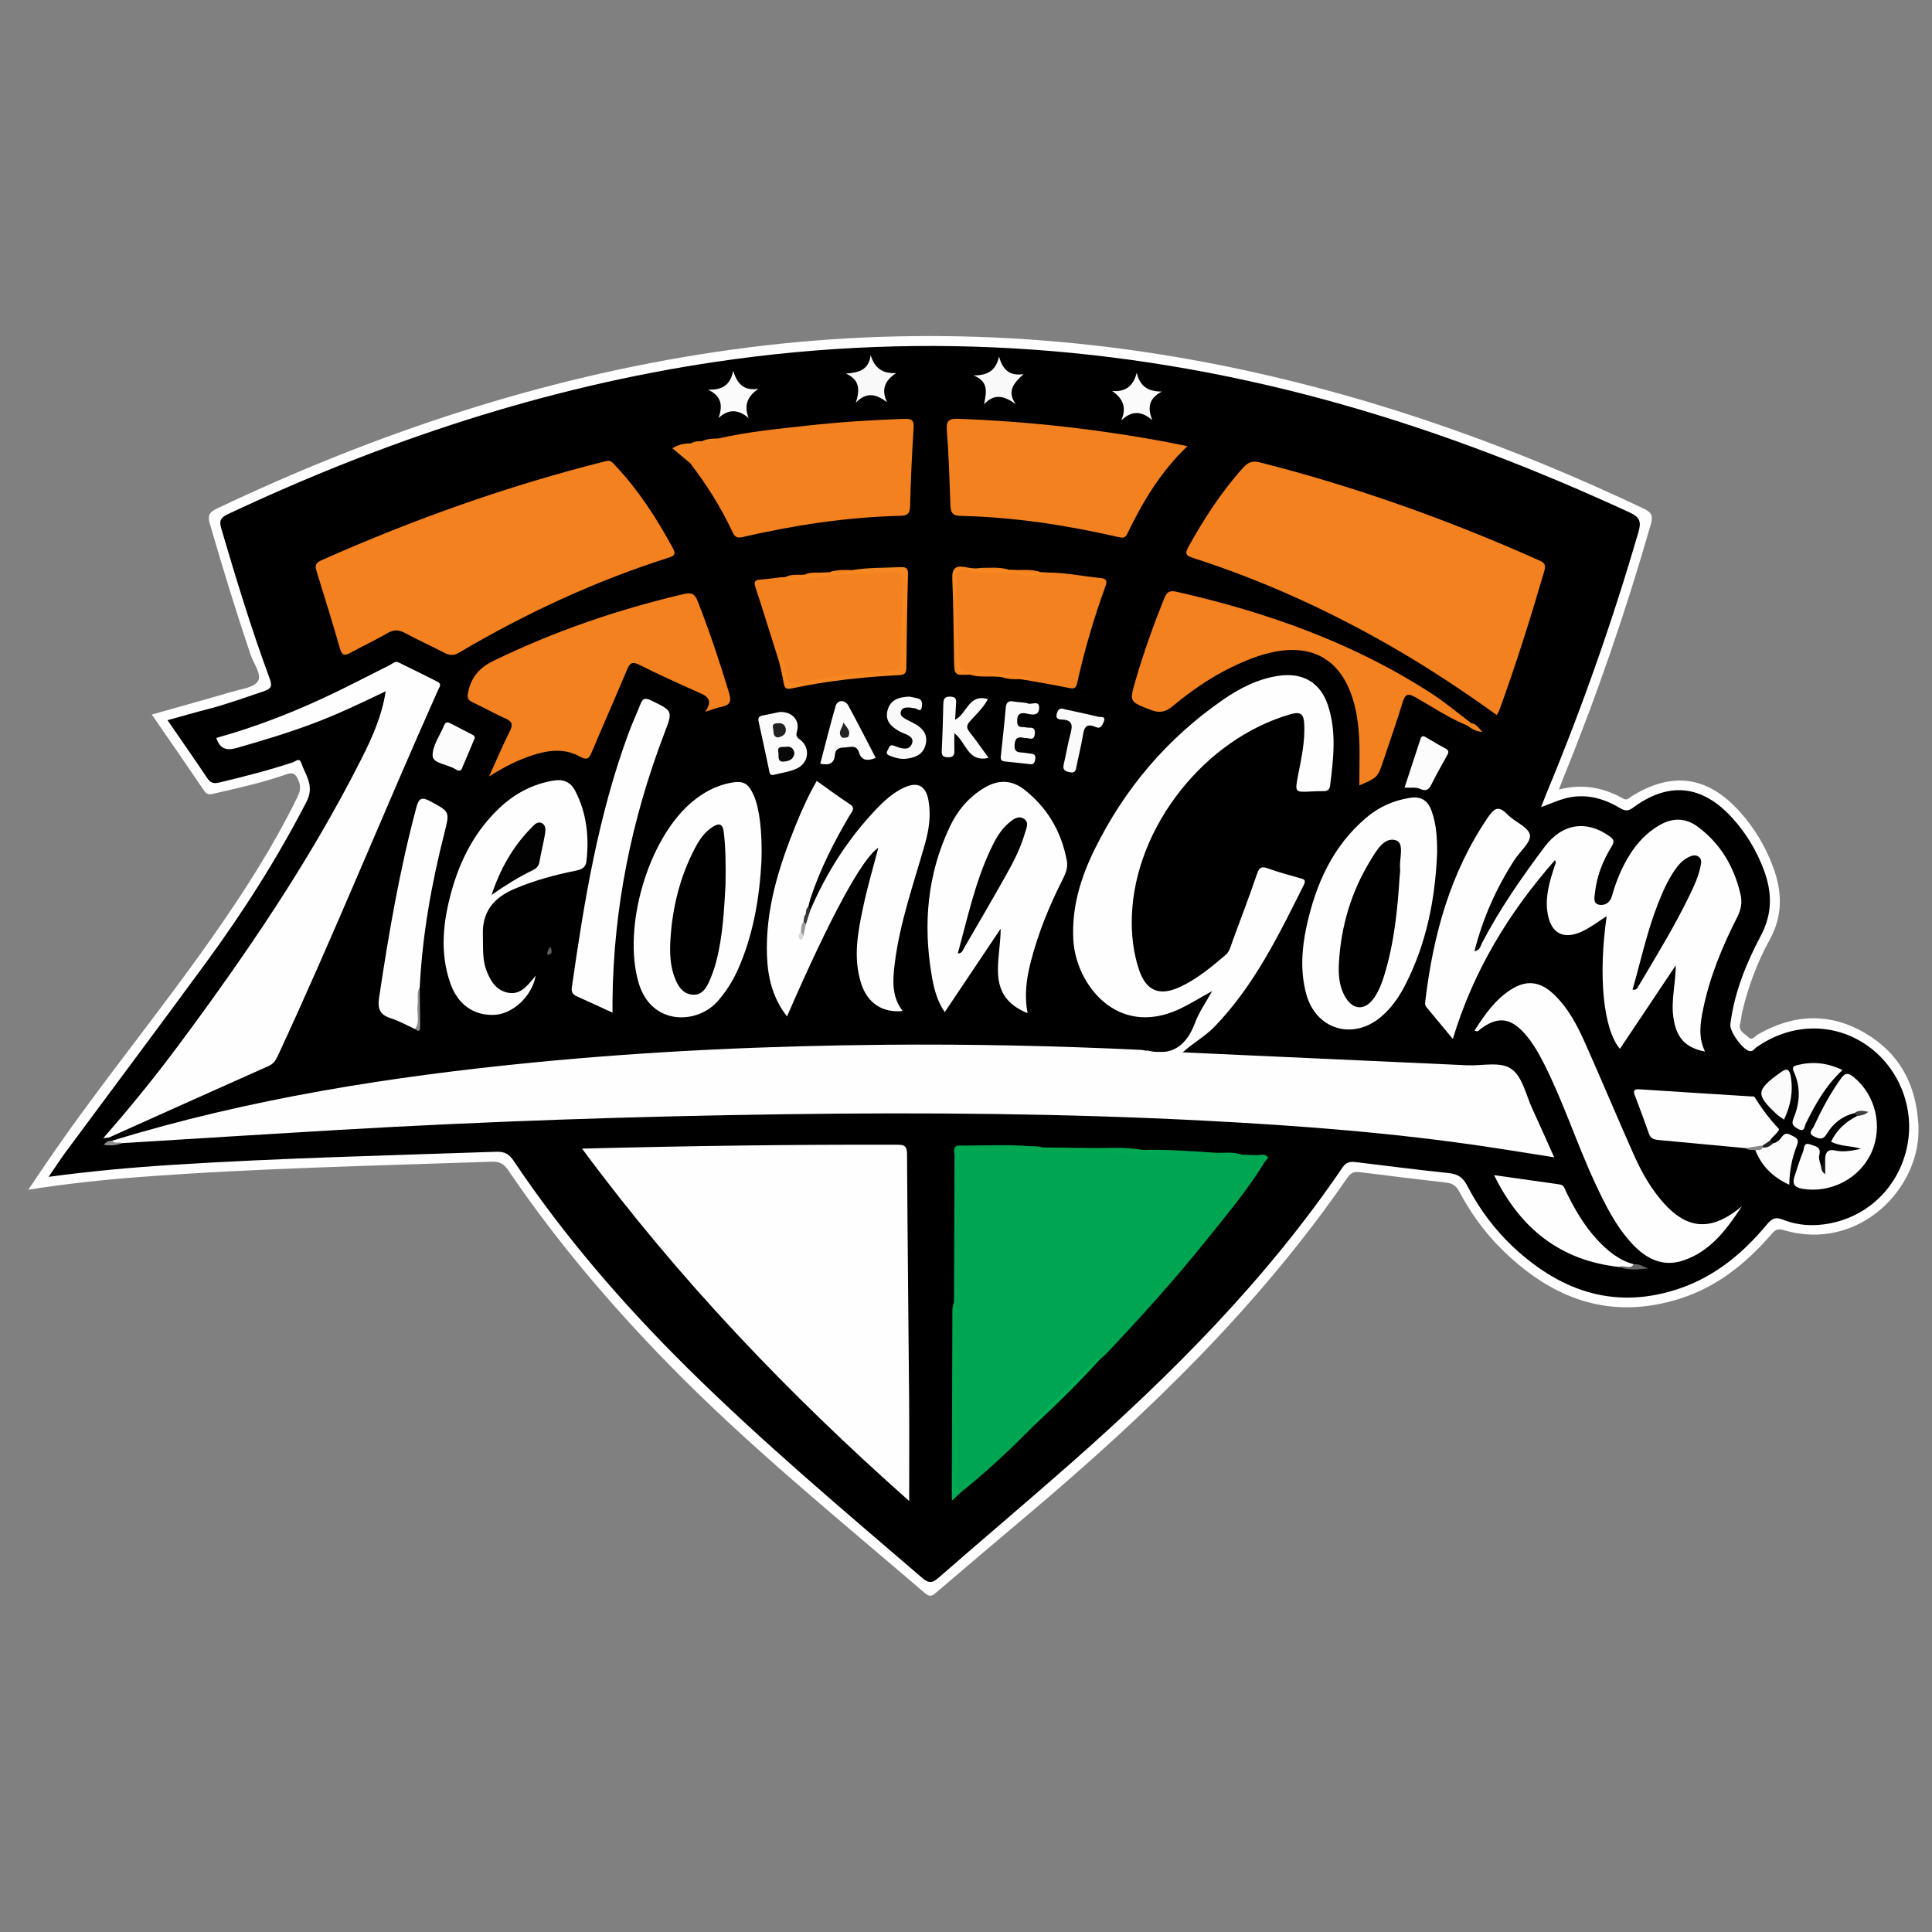 <?xml version="1.0" encoding="utf-8"?>
<!-- Generator: Adobe Illustrator 19.1.0, SVG Export Plug-In . SVG Version: 6.00 Build 0)  -->
<svg version="1.1" id="Слой_1" xmlns="http://www.w3.org/2000/svg" xmlns:xlink="http://www.w3.org/1999/xlink" x="0px" y="0px"
	 viewBox="0 0 1024 1024" style="enable-background:new 0 0 1024 1024;" xml:space="preserve">
<rect x="0" y="0" width="1024" height="1024" fill="#808080" stroke="none"/>
<path style="fill:#FEFEFE;" d="M80.457,378.732c14.536-4.119,28.494-7.969,42.379-12.064
	c4.903-1.446,11.69-2.187,13.864-5.624c2.228-3.522-2.289-9.295-3.896-14.059
	c-7.732-22.915-14.812-46.027-21.546-69.253c-1.236-4.263-0.62-6.125,3.652-8.155
	c84.035-39.933,171.45-69.084,263.66-82.932
	c93.622-14.06,186.707-10.594,279.236,9.173
	c74.058,15.821,144.794,41.231,213.13,73.637c4.101,1.945,5.439,3.509,4.038,8.401
	c-13.214,46.11-28.798,91.384-46.906,135.795c-0.541,1.327-0.995,2.69-1.778,4.819
	c12.421-3.206,23.541-1.138,33.963,4.778c2.146,1.218,3.074-0.271,4.432-1.119
	c21.534-13.447,40.37-10.842,57.387,8.039
	c7.819,8.675,13.711,18.51,17.77,29.513c4.839,13.116,5.114,25.672-1.849,38.368
	c-6.592,12.02-11.446,24.858-14.562,38.274c-0.483,2.08-0.618,4.243-1.146,6.309
	c-1.008,3.945,2.414,5.166,4.399,7.117c2.045,2.01,3.438-0.547,4.919-1.403
	c18.787-10.864,37.988-11.854,56.791-0.869
	c18.333,10.71,27.152,27.063,28.399,48.661
	c1.938,33.572-31.757,67.766-71.577,55.796c-3.758-1.13-4.996,0.739-6.801,2.8
	c-13.061,14.909-28.176,27.113-47.226,33.325
	c-37.669,12.284-68.95,0.388-95.849-26.523
	c-8.828-8.832-16.05-18.974-21.91-29.996c-1.601-3.01-3.555-4.345-6.837-4.72
	c-15.33-1.751-30.646-3.626-45.952-5.573c-2.867-0.365-4.689,0.342-6.409,2.842
	c-47.094,68.403-106.23,125.407-169.32,178.66
	c-16.215,13.687-32.409,27.4-48.539,41.188c-2.123,1.814-3.327,2.877-6.153,0.451
	c-46.175-39.65-93.521-77.976-136.132-121.624
	c-31.055-31.81-59.693-65.609-84.656-102.432
	c-2.303-3.397-4.495-4.759-8.736-4.61c-62.312,2.19-124.665,3.417-186.865,8.139
	C54.608,625.321,35.439,627.363,15,630.581c4.794-7.072,8.865-13.185,13.044-19.222
	c26.708-38.588,56.501-74.903,83.509-113.27
	c17.015-24.171,33.042-48.945,46.05-75.572c1.523-3.118,2.014-5.615,0.564-8.95
	c-1.458-3.354-2.729-4.457-6.529-3.122c-12.333,4.334-25.09,7.193-37.829,10.076
	c-2.114,0.478-3.874,1.16-5.533-1.292
	C99.193,405.805,89.939,392.497,80.457,378.732z"/>
<path d="M816.811,427.811c5.199-1.923,8.86-3.604,12.697-4.633
	c10.357-2.778,19.982-0.294,28.93,5.022c2.698,1.602,4.355,1.926,7.162-0.147
	c18.875-13.941,36.513-12.054,52.406,5.326c7.453,8.15,13.048,17.442,16.899,27.804
	c4.375,11.772,4.606,22.944-1.567,34.608c-7.805,14.749-14.123,30.266-16.226,47.091
	c-0.476,3.809,6.466,13.362,10.086,14.183c1.848,0.419,2.616-1.189,3.765-1.995
	c17.912-12.56,39.791-13.291,57.318-1.865
	c17.704,11.542,26.821,33.45,22.581,54.264
	c-4.318,21.196-20.266,36.978-41.094,40.971c-8.46,1.622-16.823,1.176-24.656-1.965
	c-4.49-1.8-6.318-0.255-8.878,2.815c-12.409,14.877-27.009,27.036-45.538,33.464
	c-33.504,11.621-62.291,2.325-87.59-20.833
	c-10.523-9.632-18.995-20.983-25.535-33.61c-2.272-4.385-5.038-6.062-9.743-6.555
	c-16.407-1.718-32.775-3.817-49.153-5.807c-2.889-0.351-5.099-0.145-7.066,2.752
	c-40.284,59.333-90.468,109.618-143.988,156.791
	c-23.152,20.406-46.753,40.3-70.001,60.599c-3.279,2.863-5.116,3.431-8.84,0.232
	c-42.275-36.306-84.939-72.173-124.574-111.422
	c-34.033-33.702-65.266-69.788-91.958-109.647
	c-2.406-3.593-4.762-4.949-9.295-4.793c-57.169,1.969-114.363,3.312-171.465,6.929
	c-21.582,1.367-43.115,3.324-65.718,6.352c3.516-5.104,6.372-9.524,9.497-13.745
	c24.596-33.226,49.398-66.3,73.827-99.649
	c19.874-27.131,37.893-55.421,53.357-85.38c4.425-8.573-0.593-14.153-2.89-20.834
	c-0.921-2.68-3.046-0.51-4.324-0.088c-12.819,4.233-25.869,7.569-38.991,10.697
	c-2.988,0.712-4.655,0.284-6.38-2.291c-6.783-10.127-13.773-20.115-21.085-30.733
	c7.529-2.076,14.65-4.146,21.828-5.993c9.969-2.565,19.587-6.174,29.341-9.39
	c4.226-1.393,4.288-3.161,2.914-6.877c-9.649-26.093-17.744-52.692-25.597-79.372
	c-1.222-4.151-0.312-5.772,3.533-7.581
	c82.412-38.775,168.051-67.274,258.336-80.691
	c112.996-16.793,224.328-8.249,334.037,23.084
	c51.762,14.783,101.769,34.203,150.624,56.744
	c5.518,2.546,6.169,5.043,4.587,10.471
	c-13.599,46.66-29.646,92.444-48.282,137.326
	C819.139,421.756,818.263,424.109,816.811,427.811z"/>
<path style="fill:#FEFEFE;" d="M59.438,604.585c73.037-22.346,148.037-34.104,223.846-41.502
	c61.885-6.038,123.926-8.789,186.094-9.341
	c45.216-0.401,90.388,0.567,135.545,2.722c0.84,0.04,1.669,0.291,2.503,0.444
	c6.438,1.476,13.01-0.067,19.472,0.86c50.288,2.281,100.576,4.547,150.863,6.856
	c8.067,0.37,17.821-2.299,23.705,2.232c5.585,4.301,7.367,13.604,10.68,20.773
	c3.848,8.328,7.54,16.727,11.605,25.774c-11.971-1.884-23.296-3.728-34.64-5.44
	c-49.849-7.525-100.041-11.355-150.349-13.971
	c-74.29-3.863-148.636-4.461-222.993-3.431
	c-79.042,1.095-158.041,3.745-236.964,8.358
	c-38.074,2.225-76.137,4.645-114.205,6.977
	C62.721,606.082,60.436,607.865,59.438,604.585z"/>
<path style="fill:#FEFEFE;" d="M308.494,608.79c56.595-1.442,111.856-2.224,167.13-2.052
	c3.751,0.012,5.098,0.654,5.121,4.831c0.237,43.501,0.766,86.999,1.11,130.5
	c0.139,17.5,0.023,35.003,0.023,53.489
	C418.035,739.008,359.682,678.011,308.494,608.79z"/>
<path style="fill:#00A551;" d="M670.289,615.985c-8.944,14.578-19.919,27.647-30.57,40.944
	c-16.825,21.004-34.833,40.981-53.327,60.523
	c-1.016,1.074-2.224,1.966-3.343,2.943c-12.253,10.844-23.949,22.242-34.571,34.711
	c-12.39,12.523-25.125,24.67-38.923,35.656
	c-3.444-0.413-3.794-2.887-3.762-5.63c0.37-32.025-0.642-64.053,0.549-96.082
	c0.595-16.003-0.089-32.039,0.225-48.058c1.094-8.735,0.402-17.508,0.424-26.26
	c0.012-4.63,1.639-6.397,6.366-6.486c29.283-0.553,58.535,0.982,87.783,1.693
	c17.001,0.414,34.063,1.131,51.076,2.194c4.898,0.306,9.656,1.794,14.619,1.477
	C668.457,613.507,669.67,614.419,670.289,615.985z"/>
<path style="fill:#F48120;" d="M793.308,378.987c-18.241-13.107-36.779-25.39-56.09-36.469
	c-33.328-19.121-68.121-34.978-104.721-46.749
	c-3.662-1.178-4.762-2.045-2.61-5.923c8.341-15.028,17.598-29.357,29.174-42.144
	c2.626-2.901,4.988-3.571,8.896-2.578c50.533,12.84,99.419,30.329,147.016,51.523
	c2.634,1.173,4.755,1.854,3.567,5.92c-7.261,24.856-15.004,49.547-23.87,73.879
	C794.39,377.218,793.893,377.911,793.308,378.987z"/>
<path style="fill:#F48120;" d="M321.522,244.336c2.365-0.547,3.489,1.254,4.77,2.614
	c12.292,13.038,21.864,27.959,30.375,43.643c1.601,2.951,0.935,3.954-2.041,4.9
	c-39.147,12.444-76.162,29.633-111.481,50.52
	c-2.844,1.682-5.02,1.339-7.704-0.059c-6.833-3.559-13.88-6.715-20.65-10.384
	c-3.357-1.819-6.051-1.971-9.447,0.017c-6.275,3.673-12.904,6.737-19.286,10.236
	c-2.943,1.614-4.677,2.128-5.87-2.053c-3.935-13.787-8.206-27.478-12.455-41.174
	c-0.838-2.702-0.439-4.276,2.356-5.52c48.613-21.636,98.555-39.448,150.183-52.442
	C320.688,244.529,321.105,244.432,321.522,244.336z"/>
<path style="fill:#FEFEFE;" d="M781.474,504.215c3.051-0.579,3.19-2.825,4.004-4.384
	c9.445-18.078,21.038-34.768,33.238-51.032
	c9.324-12.429,22.191-14.235,34.284-5.621c2.507,1.786,2.765,2.881,1.172,5.501
	c-4.59,7.548-7.901,15.666-8.806,24.55c-0.243,2.381-1.192,5.79,2.394,6.332
	c3.174,0.48,5.688-1.335,6.642-4.749c2.138-7.656,5.119-14.964,9.355-21.713
	c4.041-6.438,9.086-11.85,15.757-15.712c7.064-4.089,13.925-4.005,20.439,0.862
	c12.189,9.107,19.332,21.496,22.645,36.173c0.916,4.058,0.104,7.883-1.863,11.742
	c-7.886,15.473-14.487,31.478-18.014,48.566
	c-1.548,7.499-2.725,15.103,0.998,22.633c-10.558-2.076-15.352-7.445-16.824-18.344
	c-1.226-9.07,1.274-17.826,1.289-27.358c-9.848,14.72-19.695,29.44-29.6,44.245
	c-8.818-10.455-11.575-38.582-7.014-70.323c-4.082,2.622-7.758,5.399-11.788,7.492
	c-11.027,5.725-18.351,1.755-19.749-10.626
	c-0.912-8.076,1.464-15.693,3.865-23.262c0.308-0.972,1.167-1.833,0.252-3.282
	c-24.369,27.713-43.16,58.445-54.12,94.755
	c-4.897-5.908-9.475-11.439-14.063-16.962c-0.946-1.139-0.604-2.433-0.454-3.676
	c4.176-34.601,13.174-67.513,33.102-96.778c3.355-4.927,5.664-6.444,10.324-1.61
	c3.834,3.978,11.155,6.683,11.946,10.89c0.718,3.817-5.372,8.846-8.317,13.433
	C793.078,470.742,785.939,486.569,781.474,504.215z"/>
<path style="fill:#FEFEFE;" d="M54.697,603.275c14.302-16.294,27.335-32.359,39.686-48.961
	c35.919-48.283,69.784-97.894,96.994-151.735
	c5.656-11.192,10.941-22.617,13.062-36.2
	c-13.147,6.34-25.58,12.237-38.477,17.084
	c-13.232,4.973-26.72,9.042-40.304,12.912c-5.548,1.581-9.001,0.751-11.027-5.253
	c21.849-6.081,42.869-14.355,63.254-24.221c9.623-4.658,19.098-9.623,28.671-14.385
	c1.46-0.726,2.822-2.324,4.697-1.411c6.925,3.37,13.828,6.788,20.699,10.269
	c2.377,1.204,0.912,2.836,0.244,4.332
	c-28.758,64.372-55.157,129.777-84.869,193.731
	c-1.09,2.347-2.21,4.341-4.894,5.535
	c-28.136,12.508-56.202,25.175-84.302,37.765
	C57.418,603.057,56.538,603.001,54.697,603.275z"/>
<path style="fill:#FEFEFE;" d="M626.898,557.769c-6.518,0.329-13.071,1.456-19.472-0.86
	c0.211-0.04,0.44-0.154,0.629-0.108c13.314,3.27,20.899-2.736,25.424-14.903
	c2.032-5.464,5.552-10.375,8.992-16.617c-6.499,3.602-11.68,6.869-17.18,9.456
	c-33.243,15.633-55.045-13.127-56.39-36.45c-0.992-17.2,3.854-33.053,11.325-48.198
	c15.848-32.127,38.351-58.661,67.829-79.093c9.012-6.247,18.701-11.241,29.814-12.834
	c12.657-1.814,21.961,3.576,25.965,15.655c4.662,14.062,2.923,28.381,1.134,42.663
	c-0.265,2.115-1.492,2.866-3.51,2.844c-2.141-0.023-4.286,0.062-6.426,0.173
	c-8.829,0.456-8.754,0.48-7.018-8.585c1.73-9.032,3.771-18.016,3.248-27.352
	c-0.283-5.059-1.852-6.543-7.144-5.032c-45.506,12.989-82.45,59.612-84.196,106.754
	c-0.359,9.695,0.667,19.309,3.725,28.539c3.729,11.252,10.702,14.297,21.381,9.458
	c9.262-4.197,17.021-10.728,24.677-17.229c2.054-1.744,2.791-5.182,3.827-7.956
	c4.336-11.617,8.71-23.225,12.724-34.954c1.191-3.479,2.464-4.099,5.869-2.833
	c5.401,2.009,11.025,3.422,16.568,5.041c1.885,0.551,3.867,0.64,2.366,3.646
	c-13.293,26.622-26.297,53.395-47.33,75.166
	C638.65,549.418,632.185,552.838,626.898,557.769z"/>
<path style="fill:#F48120;" d="M373.763,377.275c4.693-6.887,0.501-8.522-4.034-10.52
	c-10.385-4.575-20.711-9.309-30.856-14.387c-3.702-1.853-5.028-1.056-6.515,2.509
	c-6.099,14.621-12.55,29.094-18.68,43.702c-1.423,3.391-2.461,4.609-6.326,2.435
	c-8.244-4.639-17.056-3.406-25.574-0.569c-7.334,2.442-14.296,5.842-22.567,11.093
	c4.147-9.125,7.329-16.642,10.975-23.927c1.725-3.446,1.422-5.168-2.266-6.788
	c-5.873-2.58-11.431-5.874-17.277-8.522c-3.054-1.383-3.085-2.876-2.396-5.947
	c1.779-7.936,6.172-12.646,13.595-16.246
	c32.158-15.598,65.674-27.078,100.421-35.214c4.039-0.946,5.886-0.421,7.536,3.775
	c6.277,15.958,11.641,32.193,16.635,48.587c1.488,4.883,0.194,6.561-4.252,7.436
	C379.74,375.173,377.395,376.139,373.763,377.275z"/>
<path style="fill:#FEFEFE;" d="M429.615,482.136c8.545-19.84,20.01-37.777,34.957-53.419
	c4.154-4.347,8.617-8.377,14.09-11.042c7.491-3.648,12.033-1.436,13.472,6.668
	c1.377,7.754,0.252,15.394-1.86,22.864c-5.932,20.985-13.337,41.604-16.033,63.392
	c-1.081,8.738-1.783,17.556,4.182,25.249c-10.589,1.068-18.525-4.047-21.901-14.342
	c-4.535-13.831-1.823-27.61,1.074-41.229c2.216-10.419,5.266-20.66,7.93-30.921
	c-8.497,5.409-25.541,36.806-48.397,89.366
	c-7.621-9.723-10.212-20.657-10.618-32.322
	c-0.846-24.323,6.241-46.908,15.238-69.061c3.213-7.911,6.695-15.698,11.145-23.442
	c5.93,4.205,11.535,8.446,17.423,12.249c3.25,2.099,1.398,3.687,0.232,5.657
	c-8.403,14.197-15.88,28.835-21.038,44.563c-0.462,1.41-0.734,2.882-1.094,4.325
	c-0.546,1.292-0.077,2.749-0.654,4.036c-0.449,1.29-0.956,2.562-1.288,3.89
	c-0.529,1.509-0.578,3.136-1.111,4.587c0.108,0.202-0.379,0.444,0.007,0.673
	c0.215-1.435,0.677-2.782,0.868-4.187c0.459-1.309,0.779-2.66,1.286-3.952
	C428.034,484.427,428.262,482.955,429.615,482.136z"/>
<path style="fill:#F48120;" d="M629.359,236.487c-14.323,13.67-23.763,29.629-31.885,46.447
	c-1.133,2.347-2.498,2.219-4.638,1.729c-27.637-6.326-55.56-10.629-83.957-11.233
	c-4.002-0.085-5.009-1.934-5.138-5.49c-0.482-13.277-0.853-26.571-1.89-39.809
	c-0.421-5.373,1.3-6.316,6.171-6.14c37.556,1.36,74.775,5.601,111.695,12.548
	C622.625,235.086,625.517,235.709,629.359,236.487z"/>
<path style="fill:#F48120;" d="M380.579,232.435c15.661-3.601,31.626-5.126,47.551-6.881
	c17.02-1.876,34.098-2.958,51.214-3.556c3.881-0.136,5.16,0.731,4.891,4.893
	c-0.899,13.874-1.523,27.773-1.881,41.671c-0.099,3.862-1.793,4.748-5.011,4.825
	c-28.348,0.679-56.23,4.914-83.807,11.269c-3.029,0.698-4.128-0.207-5.31-2.726
	c-6.104-13.011-13.699-25.125-22.484-36.496c0.389-1.185-0.389-1.911-1.042-2.701
	c-4.183-5.058-4.18-5.06,1.674-7.756c1.718-1.107,3.633-1.2,5.588-1.093
	c4.035,0.504,7.88-0.63,11.424-0.976
	C382.651,233.661,381.606,233.417,380.579,232.435z"/>
<path style="fill:#FEFEFE;" d="M544.662,537.02c-22.459-9.176-14.288-27.709-14.285-44.802
	c-9.744,14.535-19.487,29.07-29.637,44.212
	c-4.326-6.273-5.844-12.997-6.982-19.779c-4.544-27.074-2.216-53.384,9.633-78.411
	c4.092-8.642,10.079-15.832,18.524-20.817c7.329-4.326,14.395-4.057,20.957,1.067
	c12.311,9.613,19.685,22.316,22.561,37.668c0.725,3.868-0.751,7.101-2.417,10.388
	c-7.079,13.962-12.907,28.414-16.779,43.61
	C544.005,518.918,542.832,527.736,544.662,537.02z"/>
<path style="fill:#F48120;" d="M777.948,384.663c-9.719-3.938-18.435-9.767-27.457-14.964
	c-4.747-2.735-5.868-1.422-7.23,3.063c-3.108,10.238-6.711,20.325-10.094,30.479
	c-2.93,8.795-2.918,8.798-12.712,13.052c-0.004-11.43,0.656-22.678-0.875-33.906
	c-4.497-32.977-24.524-45.248-55.634-33.587
	c-15.597,5.846-29.514,14.709-42.234,25.345
	c-3.901,3.262-7.084,3.986-11.941,2.081c-11.177-4.384-11.273-4.072-7.844-15.829
	c4.26-14.605,9.359-28.908,15.047-43.018c1.31-3.249,2.589-4.653,6.509-3.766
	c47.965,10.864,93.791,27.074,135.314,53.988
	c7.312,4.74,14.01,10.429,20.991,15.68
	C779.745,384.503,779.413,385.338,777.948,384.663z"/>
<path style="fill:#FEFEFE;" d="M923.256,639.269c-8.015,12.283-16.661,23.987-31.122,28.827
	c-10.829,3.624-19.663-0.907-27.02-8.826
	c-8.718-9.383-14.317-20.705-19.652-32.159
	c-9.653-20.726-16.656-42.588-26.96-63.039
	c-2.896-5.747-6.045-11.33-10.33-16.173c-7.612-8.602-14.382-9.299-23.469-2.526
	c-0.767,0.572-1.273,1.882-3.165,0.795c5.313-8.223,10.787-16.205,19.175-21.613
	c8.204-5.29,15.462-4.523,22.717,2.333c7.781,7.353,12.611,16.712,16.873,26.299
	c8.677,19.518,16.928,39.225,25.602,58.744c4.176,9.397,9.228,18.382,16.192,26.061
	c12.045,13.281,24.168,14.31,38.444,3.483
	C921.468,640.769,922.352,640.005,923.256,639.269z"/>
<path style="fill:#FEFEFE;" d="M761.704,451.992c-0.992,24.419-5.606,47.984-16.835,69.936
	c-3.332,6.514-7.459,12.513-13.164,17.243
	c-14.945,12.392-34.342,6.33-39.369-12.345
	c-3.197-11.878-2.423-23.843,0.138-35.661c4.859-22.426,13.812-42.737,31.853-57.932
	c6.675-5.622,14.392-9.027,23.115-10.374c6.016-0.929,9.434,1.665,11.331,6.934
	C761.352,436.962,761.735,444.444,761.704,451.992z"/>
<path style="fill:#FEFEFE;" d="M403.592,456.403c-1.033,19.092-4.199,38.848-12.488,57.498
	c-2.705,6.085-6.256,11.62-10.646,16.68
	c-10.74,12.379-35.169,13.313-41.959-9.631
	c-8.679-29.326,4.853-76.286,28.313-95.923c5.81-4.863,12.29-8.449,19.822-10.005
	c7.222-1.493,9.947-0.155,12.965,6.756
	C402.553,428.544,404.079,441.239,403.592,456.403z"/>
<path style="fill:#FEFEFE;" d="M283.929,517.038c-1.885,11.074-12.242,20.397-21.824,20.854
	c-10.955,0.523-19.558-5.383-23.565-17.138
	c-5.46-16.016-3.718-32.116,0.684-48.071c4.696-17.023,12.567-32.274,25.568-44.508
	c8.137-7.657,17.629-12.678,28.811-14.482c5.236-0.844,8.953,1.018,11.228,5.399
	c6.119,11.783,7.485,24.406,5.977,37.458c-0.402,3.479-2.775,4.351-5.73,4.946
	c-11.129,2.24-22.033,5.191-32.528,9.677
	c-10.943,4.678-17.098,12.129-16.619,24.563c0.239,6.206-0.413,12.484,1.818,18.428
	c2.084,5.552,5.052,10.669,11.426,11.987c6.236,1.288,9.798-3.137,13.327-7.245
	C283.011,518.312,283.455,517.662,283.929,517.038z"/>
<path style="fill:#F48120;" d="M555.93,303.464c9.219,0.041,18.228,2.048,27.358,2.906
	c3.223,0.303,3.672,1.507,2.556,4.575c-5.987,16.46-10.946,33.236-14.752,50.345
	c-0.456,2.052-0.688,4.14-4.008,3.447c-8.124-1.696-16.324-3.025-24.494-4.501
	c0.147-0.156,0.292-0.442,0.442-0.445c0.656-0.012,0.835-0.42,0.433-0.467
	c-6.765-0.787-13.552-1.587-20.343-1.83c-15.971-0.57-15.49-0.43-16.224-15.882
	c-0.529-11.115,0.151-22.25-1.019-33.348c-0.629-5.966,0.948-7.335,6.189-6.725
	c10.571,1.231,21.238,0.62,31.842,1.674
	C547.821,303.603,551.907,305.06,555.93,303.464z"/>
<path style="fill:#F48120;" d="M413.066,351.158c-4.216-13.347-8.358-26.719-12.704-40.023
	c-0.959-2.936-0.122-3.775,2.695-3.953c3.379-0.213,6.739-0.737,10.107-1.127
	c9.194,0.867,18.109-1.851,27.198-2.142c11.071-0.354,22.053-2.034,33.163-1.884
	c4.585,0.062,6.462,1.603,6.579,6.353c0.355,14.334-2.17,28.556-1.417,42.892
	c0.165,3.15-1.75,4.313-4.561,5.166c-5.859,1.779-11.893,0.869-17.826,1.588
	c-10.994,1.333-21.993,2.647-32.844,4.789c-4.994,0.986-7.084-0.533-8.201-5.199
	C414.739,355.46,415.236,352.801,413.066,351.158z"/>
<path style="fill:#FEFEFE;" d="M324.645,536.733c-6.87-3.156-12.832-5.946-18.842-8.628
	c-2.223-0.992-3.09-2.144-2.699-4.883c6.546-45.784,14.013-91.355,30.182-134.979
	c1.854-5.001,4.128-9.845,6.074-14.814c1.107-2.827,2.114-3.923,5.535-2.272
	c11.904,5.745,11.812,5.493,7.104,17.844
	c-17.303,45.396-26.823,92.325-27.352,140.986
	C324.627,531.901,324.645,533.817,324.645,536.733z"/>
<path style="fill:#FEFEFE;" d="M220.008,545.434c-4.278-1.945-8.422-4.312-12.868-5.728
	c-5.746-1.829-7.114-4.914-6.221-10.877
	c5.073-33.874,10.865-67.58,19.715-100.719c1.364-5.107,2.834-5.931,7.516-3.381
	c10.222,5.567,10.311,5.335,7.366,16.907
	c-6.824,26.814-11.668,53.948-13.049,81.634
	c-0.887,5.927-0.109,11.894-0.462,17.828
	C221.911,542.68,223.161,545.158,220.008,545.434z"/>
<path style="fill:#FEFEFE;" d="M925.054,608.524c-15.144-1.422-30.286-2.865-45.434-4.245
	c-2.437-0.222-4.604-0.464-5.595-3.272c-2.42-6.853-4.923-13.679-7.539-20.459
	c-1.041-2.698-0.241-3.366,2.441-3.19c19.88,1.306,39.765,2.538,59.648,3.794
	c0.427,0.027,1.109-0.095,1.243,0.12c3.762,6.036,7.921,11.694,12.87,16.89
	c1.079,1.133-3.178,4.002-4.578,6.365c-0.786,1.976-2.19,3.303-4.193,4.009
	C930.963,609.314,928.008,609.105,925.054,608.524z"/>
<path style="fill:#FDFDFD;" d="M967.413,613.455c0.351-3.108,1.806-4.439,5.117-3.691
	c4.643,1.049,9.234,0.062,13.847-0.848c-5.12-1.751-10.751-1.12-15.873-3.793
	c3.035-6.301,7.793-10.609,13.841-13.637c1.236-1.419,3.106-1.607,3.9-1.773
	c-1.137,0.864-3.407-0.08-5.473,0.321c-6.408,1.53-11.24,5.424-14.497,10.887
	c-2.079,3.487-4.072,2.721-6.778,1.43c-3.515-1.678-0.918-3.646-0.187-5.216
	c4.154-8.928,8.722-17.623,14.535-25.638c2.19-3.02,3.816-2.9,6.593-0.653
	c11.676,9.449,15.729,26.279,9.395,40.155
	c-6.287,13.775-21.659,21.628-36.638,19.074c-4.322-0.737-5.279-2.813-4.084-6.519
	c1.442-4.473,2.881-8.957,4.597-13.327c0.627-1.597,0.113-4.964,3.711-3.658
	c2.653,0.963,6.061,1.109,4.821,5.77c-0.493,1.852,0.635,4.136,1.024,6.223
	c0.668,0.384,1.477,1.759,1.696-0.365
	C967.125,616.616,966.721,614.981,967.413,613.455z"/>
<path style="fill:#FEFEFE;" d="M858.215,671.53c-30.993-3.4-52.281-20.09-66.325-48.676
	c12.2,1.73,23.482,3.345,34.77,4.919c2.437,0.34,2.682,2.424,3.504,4.087
	c4.467,9.039,9.442,17.756,16.357,25.197c5.448,5.862,11.493,10.88,19.434,13.054
	C863.981,673.892,860.854,671.381,858.215,671.53z"/>
<path style="fill:#FCFCFC;" d="M413.462,377.332c6.385-0.099,10.494,4.393,9.025,9.925
	c-0.635,2.391-0.599,3.221,1.54,4.782c5.524,4.03,4.782,12.142-1.517,15.209
	c-3.747,1.824-8.145,2.306-12.247,3.407c-2.301,0.618-2.354-1.109-2.66-2.539
	c-1.829-8.537-3.597-17.087-5.502-25.607c-0.417-1.865,0.005-2.846,1.878-3.221
	C407.319,378.619,410.653,377.913,413.462,377.332z"/>
<path style="fill:#FCFCFC;" d="M976.559,567.145c-8.99,8.275-14.385,18.163-19.436,28.319
	c-0.702,1.412-0.528,4.902-4.128,2.857c-2.484-1.411-3.744-2.356-2.315-5.776
	c3.308-7.92,3.808-16.217,0.181-24.274c-1.143-2.539-0.507-3.194,1.949-3.794
	C960.786,562.53,968.395,563.238,976.559,567.145z"/>
<path style="fill:#FBFBFB;" d="M505.818,388.593c0,3.779-0.07,6.657,0.021,9.53
	c0.081,2.535-1.089,3.326-3.512,3.254c-2.433-0.073-3.315-0.888-3.185-3.454
	c0.422-8.333,0.635-16.678,0.852-25.021c0.067-2.565,0.843-3.796,3.768-3.676
	c3.374,0.139,3.1,2.122,2.936,4.358c-0.187,2.551-0.314,5.107-0.479,7.869
	c6.273-2.992,7.148-13.957,17.386-10.909c-2.382,4.57-6.136,7.979-9.431,11.663
	c-1.977,2.21-2.052,3.618-0.214,5.9c3.442,4.274,6.539,8.826,10.006,13.572
	C512.883,404.29,512.243,393.45,505.818,388.593z"/>
<path style="fill:#F78721;" d="M413.066,351.158c0.078-0.839,0.157-1.678,0.261-2.793
	c1.911,1.204,1.81,3.127,2.279,4.697c0.545,1.824,0.805,3.733,1.217,5.598
	c0.584,2.647,1.774,4.134,4.933,3.463c16.063-3.413,32.307-5.419,48.726-6.046
	c4.602-0.176,7.169-1.833,7.142-7.41c-0.064-13.023,0.56-26.057,1.201-39.073
	c0.23-4.668-1.053-6.629-6.047-6.283c-15.718,1.089-31.52,0.811-47.136,3.622
	c-4.011,0.722-8.471,1.436-12.477-0.88c1.11-0.083,2.22-0.166,3.33-0.249
	c2.624-1.224,5.639,0.414,8.219-1.125c0.67-0.054,1.339-0.108,2.009-0.162
	c2.656-1.136,5.625,0.265,8.263-1.017c1.588-0.083,3.176-0.166,4.764-0.249
	c3.897-1.389,8.088,0.466,11.97-1.086c8.484-1.421,17.067-1.142,25.61-1.579
	c3.132-0.16,4.002,0.751,3.918,3.918c-0.438,16.478-0.685,32.961-0.864,49.444
	c-0.029,2.676-0.768,3.715-3.59,3.865c-19.259,1.026-38.412,3.012-57.295,7.094
	c-2.304,0.498-3.611,0.126-4.05-2.483
	C414.814,358.644,413.876,354.912,413.066,351.158z"/>
<path style="fill:#FCFCFC;" d="M464.17,401.723c-4.304,1.641-7.456,1.659-8.933-3.011
	c-1.326-4.192-4.668-2.629-7.464-2.547c-2.724,0.079-5.03,0.531-5.283,4.081
	c-0.315,4.403-3.065,5.571-7.732,4.507c2.693-10.226,5.224-20.456,8.144-30.573
	c0.952-3.3,4.948-3.461,6.695-0.257
	C454.571,383.044,459.266,392.317,464.17,401.723z"/>
<path style="fill:#F9F9F9;" d="M482.103,369.22c0.892,0.189,2.556,0.514,4.207,0.898
	c2.57,0.598,2.586,2.661,2.272,4.568c-0.555,3.374-2.527,0.664-3.843,0.701
	c-0.837,0.023-1.68-0.353-2.524-0.372c-1.928-0.043-4.099-0.176-4.758,2.194
	c-0.568,2.042,1.069,3.066,2.589,3.919c1.487,0.834,3.041,1.548,4.544,2.353
	c4.301,2.305,7.189,5.521,6.102,10.776c-1.143,5.522-5.372,7.298-10.363,7.88
	c-2.825,0.33-5.547-0.318-8.135-1.352c-1.267-0.506-3.069-1.049-1.717-3.165
	c0.837-1.31,0.866-3.41,3.539-2.312c3.368,1.384,8.031,2.971,9.419-1.38
	c1.278-4.007-3.963-4.732-6.743-6.301c-4.466-2.521-7.761-5.659-6.255-11.213
	C471.892,371.049,476.16,369.375,482.103,369.22z"/>
<path style="fill:#FBFBFB;" d="M543.258,391.172c-2.748-0.51-5.101-1.067-5.478,3.434
	c-0.386,4.61,2.382,4.045,5.039,4.344c1.274,0.143,2.534,0.432,3.809,0.542
	c2.042,0.174,2.318,1.268,2.028,3.078c-0.281,1.753-0.801,2.699-2.812,2.448
	c-4.454-0.555-8.928-0.945-13.39-1.443c-2.634-0.294-2.033-2.232-1.864-3.889
	c0.824-8.083,1.766-16.156,2.45-24.251c0.25-2.965,1.188-4.27,4.346-3.613
	c2.503,0.52,5.217,0.269,7.596,1.075c1.989,0.674,6.02-1.97,5.792,2.507
	c-0.201,3.949-3.454,3.546-6.302,2.865c-3.763-0.899-5.567,0.228-5.332,4.408
	c0.199,3.548,2.824,2.379,4.65,2.86c1.951,0.514,5.025-0.903,4.694,3.283
	C548.144,393.133,545.313,390.928,543.258,391.172z"/>
<path style="fill:#FCFCFC;" d="M744.435,417.46c2.849-8.67,5.651-17.131,8.394-25.611
	c0.507-1.569,1.217-2.095,2.748-1.195c3.498,2.059,6.966,4.182,10.56,6.06
	c2.338,1.222,1.47,2.522,0.604,4.093c-2.682,4.861-5.429,9.693-7.9,14.661
	c-1.426,2.867-2.706,4.252-6.246,2.627
	C750.437,417.105,747.576,417.644,744.435,417.46z"/>
<path style="fill:#FCFCFC;" d="M251.615,391.242c-2.391,5.697-4.674,11.2-7.05,16.663
	c-0.152,0.35-1.04,0.581-1.546,0.523c-0.597-0.069-1.176-0.472-1.718-0.804
	c-4.092-2.507-11.801-2.95-11.987-6.933c-0.251-5.371,3.917-10.945,6.171-16.439
	c0.657-1.601,1.777-1.613,3.078-0.945c3.98,2.042,7.939,4.124,11.923,6.156
	C251.352,389.904,251.76,390.498,251.615,391.242z"/>
<path style="fill:#FCFCFC;" d="M939.779,605.981c2.035-0.377,3.501-1.784,4.555-3.289
	c2.192-3.131,4.077-1.433,6.435-0.29c2.666,1.293,2.381,2.781,1.498,5.056
	c-2.474,6.375-3.8,13.024-3.905,20.498c-8.66-3.974-14.641-9.852-18.005-18.364
	c1.088-1.007,2.561-1.159,3.843-1.736
	C936.05,607.201,937.698,605.945,939.779,605.981z"/>
<path style="fill:#FAFAFA;" d="M564.466,375.96c5.647,1.236,11.703,2.459,17.688,3.962
	c1.126,0.283,4.193-0.554,2.855,2.618c-0.732,1.736-1.598,3.974-4.097,2.859
	c-6.103-2.723-6.424,1.363-7.155,5.564c-0.911,5.241-2.26,10.404-3.258,15.632
	c-0.428,2.24-0.956,3.279-3.698,2.673c-2.691-0.594-3.626-1.489-2.982-4.223
	c1.271-5.388,2.128-10.882,3.581-16.217c1.199-4.404,1.038-7.317-4.57-7.436
	c-1.476-0.031-3.535-0.311-2.728-3.073
	C560.752,376.092,561.642,374.861,564.466,375.96z"/>
<path style="fill:#00A852;" d="M670.289,615.985c-4.546-2.258-9.638-1.684-14.408-2.273
	c-9.71-1.199-19.58-1.503-29.382-1.46c-17.54,0.078-35.084-0.827-52.536-1.77
	c-19.917-1.076-39.784-0.088-59.646-0.975c-4.983-0.223-5.999,1.664-6.118,6.288
	c-0.211,8.222,1.663,16.575-1.14,24.676c-0.184-0.329-0.368-0.658-0.552-0.987
	c-0.512-8.23,0.68-16.503-0.631-24.712c0.009-0.456,0.018-0.911,0.027-1.367
	c1.326-1.874-0.316-4.307,1.16-6.153c0.449-0.016,0.898-0.033,1.346-0.049
	c11.935,1.096,23.897,0.148,35.841,0.495c2.755,0.08,5.556-0.489,8.263,0.472
	c8.454,0.094,16.909,0.189,25.363,0.284c9.051,1.468,18.229-0.444,27.279,1.028
	c13.238-0.339,26.425,0.665,39.617,1.528c4.341,1.426,8.924-0.324,13.272,1.008
	c2.433,0.079,4.865,0.159,7.298,0.238c2.078,1.442,4.768-0.37,6.807,1.282
	C671.53,614.354,670.91,615.17,670.289,615.985z"/>
<path style="fill:#F9F9F9;" d="M461.477,188.202c2.02,6.844,6.162,9.868,13.463,9.558
	c-5.864,3.897-8.014,8.542-4.815,15.433c-5.699-4.402-10.882-5.607-16.501,0.234
	c2.093-6.6,2.228-12.107-5.283-15.429
	C455.09,197.525,460.464,196.195,461.477,188.202z"/>
<path style="fill:#F9F9F9;" d="M529.489,188.99c1.938,6.601,5.168,10.464,12.976,9.313
	c-4.727,4.471-9.148,8.687-4.142,15.86c-6.027-4.293-11.22-5.88-16.756,0.151
	c1.199-6.255,2.703-12.097-5.653-15.357
	C523.681,199.121,527.967,196.088,529.489,188.99z"/>
<path style="fill:#FBFBFB;" d="M615.796,207.535c-6.813,3.637-7.789,8.4-5.039,15.167
	c-5.591-4.804-10.821-5.354-16.489,0.193c3.054-6.979,0.892-11.682-4.789-15.643
	c7.209,0.527,11.213-2.641,13.034-9.778
	C604.047,204.794,608.637,207.582,615.796,207.535z"/>
<path style="fill:#FBFBFB;" d="M380.845,221.517c2.425-6.807,1.416-11.615-5.582-15.028
	c7.597,0.353,11.938-2.555,13.322-9.9c2.18,6.657,5.444,10.753,13.423,9.452
	c-5.749,3.933-7.884,8.621-5.217,15.548
	C391.29,216.871,386.229,216.695,380.845,221.517z"/>
<path style="fill:#FBFBFB;" d="M945.549,593.432c-1.56-1.139-2.85-1.885-3.905-2.881
	c-11.15-10.525-11.131-12.665,2.4-22.371c3.084-2.213,4.446-1.308,5.053,2.102
	C950.521,578.291,949.18,585.824,945.549,593.432z"/>
<path style="fill:#F68721;" d="M555.93,303.464c-5.519,2.618-11.613,1.937-16.945,0.845
	c-9.351-1.914-18.866,0.696-28.055-2.073c-2.057-0.62-3.704,0.344-3.85,2.973
	c-0.869,15.636,0.895,31.197,1.478,46.786c0.168,4.503,4.95,3.929,8.175,4.075
	c10.571,0.478,21.099,1.217,31.513,3.65c-1.885,0.172-3.77,0.344-5.655,0.516
	c-0.695-0.086-1.39-0.173-2.085-0.259c-3.005-1.606-6.418,0.19-9.456-1.137
	c-1.575-0.088-3.15-0.176-4.724-0.264c-3.932-1.409-8.127,0.3-12.066-1.022
	c-8.39,0.399-8.439,0.4-8.605-7.632c-0.296-14.339-0.261-28.691-0.919-43.012
	c-0.261-5.671,1.83-7.365,6.867-6.33c2.802,0.576,5.543,0.938,8.365,0.408
	c4.806,1.333,9.812-0.362,14.619,0.964c1.546,0.054,3.093,0.107,4.639,0.161
	c3.926,1.651,8.18-0.241,12.133,1.122
	C552.884,303.312,554.407,303.388,555.93,303.464z"/>
<path style="fill:#00A953;" d="M507.06,640.471c-0.001,47.422-0.005,94.844,0.008,142.267
	c0.001,2.911-0.723,6.089,2.487,8.024c-1.374,1.265-2.747,2.531-5.053,4.655
	c0-6.348,0-11.818,0-17.288c1.224-2.218,0.61-4.625,0.615-6.935
	c0.051-24.646,0.017-49.291,0.055-73.937c0.004-2.331-0.455-4.717,0.47-6.994
	c0.064-16.597,0.129-33.194,0.193-49.791c0.406-0.58,0.813-0.581,1.222-0.003
	L507.06,640.471z"/>
<path style="fill:#00A551;" d="M505.642,690.263c0.043,27.715,0.09,55.43,0.121,83.145
	c0.002,1.669,0.336,3.463-1.26,4.721c0.083-28.064,0.155-56.129,0.286-84.193
	C504.794,692.71,505.345,691.487,505.642,690.263z"/>
<path style="fill:#00AF56;" d="M548.479,755.106c-1.447-0.979-0.495-1.792,0.234-2.522
	c10.588-10.612,21.187-21.213,31.802-31.799c0.697-0.695,1.457-1.803,2.535-0.39
	C572.115,732.552,560.458,743.989,548.479,755.106z"/>
<path style="fill:#00A551;" d="M552.514,608.171c-13.325,0.045-26.65,0.091-39.975,0.131
	c-1.47,0.004-2.993,0.166-4.13-1.098
	C523.119,607.201,537.848,606.249,552.514,608.171z"/>
<path style="fill:#F38521;" d="M366.373,234.978c0.334,0.53,2.841-0.019,1.095,1.254
	c-1.296,0.944-3.571,0.635-4.859,2.103c-0.224,2.975,5.503,3.214,3.133,7.099
	c-2.989-2.494-5.977-4.989-9.412-7.856
	C360.581,235.135,363.472,235.033,366.373,234.978z"/>
<path style="fill:#00A551;" d="M605.157,609.482c-9.09-0.415-18.266,1.421-27.279-1.028
	C586.978,608.592,596.119,607.678,605.157,609.482z"/>
<path style="fill:#00A551;" d="M507.057,640.468c-0.408,0.001-0.815,0.002-1.222,0.003
	c0.014-8.567,0.028-17.133,0.042-25.699
	C508.564,623.232,506.323,631.919,507.057,640.468z"/>
<path style="fill:#8F8F8F;" d="M220.008,545.434c2.759-4.043,0.703-8.578,1.309-12.843
	c0.44-3.099-0.625-6.384,1.15-9.321c0.072,6.809,0.136,13.619,0.22,20.428
	C222.712,545.736,222.567,547.424,220.008,545.434z"/>
<path style="fill:#646464;" d="M858.215,671.53c2.405-1.424,5.653,1.744,7.74-1.419
	c2.824-0.435,5.116,1.292,7.698,2.167
	C868.473,672.71,863.3,673.575,858.215,671.53z"/>
<path style="fill:#F38521;" d="M380.579,232.435c0.99,0.124,1.98,0.248,2.97,0.372
	c-3.934,0.185-7.541,4.485-11.586,1.079
	C374.694,232.57,377.622,232.419,380.579,232.435z"/>
<path style="fill:#EF8421;" d="M777.948,384.663c0.613-0.46,1.226-0.921,1.839-1.381
	c2.433,0.354,3.685,2.033,5.86,4.669
	C781.759,387.611,779.858,386.126,777.948,384.663z"/>
<path style="fill:#F48120;" d="M534.588,301.952c-4.879-0.239-9.874,1.287-14.619-0.964
	C524.862,301.014,529.796,300.403,534.588,301.952z"/>
<path style="fill:#8D8D8D;" d="M59.438,604.585c1.313,2.042,3.606,0.226,5.162,1.31
	c-3.014,1.196-6.104,1.497-9.651,0.855
	C56.317,605.243,57.613,604.395,59.438,604.585z"/>
<path style="fill:#00A551;" d="M658.046,612.018c-4.426-0.313-9.006,1.395-13.273-1.008
	C649.215,611.12,653.724,610.338,658.046,612.018z"/>
<path style="fill:#F48120;" d="M451.72,302.167c-3.805,2.382-7.971,0.799-11.968,1.086
	C443.644,301.824,447.688,302.063,451.72,302.167z"/>
<path style="fill:#F48120;" d="M551.36,303.236c-4.052-0.295-8.284,1.368-12.133-1.122
	C543.308,302.093,547.419,301.749,551.36,303.236z"/>
<path style="fill:#888888;" d="M934.211,608.213c-0.761,1.923-2.493,1.132-3.854,1.379
	c-1.791-0.242-3.715,0.181-5.303-1.067c3.079-0.47,6.157-0.94,9.236-1.41
	c0.405,0.274,0.528,0.528,0.37,0.762
	C934.509,608.1,934.36,608.213,934.211,608.213z"/>
<path style="fill:#F48120;" d="M514.26,357.553c4.029,0.26,8.208-1.261,12.066,1.022
	C522.28,358.525,518.194,358.945,514.26,357.553z"/>
<path style="fill:#131313;" d="M967.413,613.455c0,2.828,0,5.656,0,8.939
	c-1.548-1.194-2.125-2.355-2.147-3.834
	C965.982,616.858,966.697,615.157,967.413,613.455z"/>
<path style="fill:#3F3F3F;" d="M982.773,590.034c2.242-1.842,4.709-1.304,7.516-0.725
	c-1.9,1.551-3.868,2.006-5.944,2.177
	C983.821,591.002,983.297,590.518,982.773,590.034z"/>
<path style="fill:#F48120;" d="M531.051,358.839c3.167,0.258,6.552-1.302,9.456,1.137
	C537.3,360.055,534.099,360.086,531.051,358.839z"/>
<path style="fill:#F48120;" d="M434.986,303.502c-2.529,2.159-5.483,0.853-8.26,1.016
	C429.362,303.244,432.184,303.449,434.986,303.502z"/>
<path style="fill:#F48120;" d="M424.714,304.68c-2.471,2.33-5.451,0.939-8.217,1.125
	C419.095,304.409,421.918,304.642,424.714,304.68z"/>
<path style="fill:#5E5E5E;" d="M291.705,501.67c0.838,2.131,1.119,3.924-0.604,4.278
	c-1.756,0.361-0.911-1.242-0.647-2.08
	C290.628,503.317,291.027,502.836,291.705,501.67z"/>
<path style="fill:#00A551;" d="M672.151,613.539c-2.266-0.442-4.846,0.779-6.807-1.282
	C667.64,612.539,670.301,610.888,672.151,613.539z"/>
<path style="fill:#212121;" d="M934.211,608.213c0.164-0.356,0.19-0.722,0.078-1.098
	c1.273-0.863,2.547-1.725,3.82-2.588c0.557,0.485,1.113,0.969,1.67,1.454
	C938.258,607.561,936.459,608.445,934.211,608.213z"/>
<path style="fill:#2F2F2F;" d="M429.615,482.136c-0.426,1.297-0.852,2.595-1.279,3.892
	c-1.18,0.088-1.846-0.221-1.193-1.547c-0.014-1.411-0-2.812,1.273-3.791
	C428.816,481.172,429.216,481.654,429.615,482.136z"/>
<path style="fill:#00A551;" d="M507.064,607.253c-0.289,2.07,0.774,4.394-1.16,6.153
	C506.181,611.334,504.64,608.92,507.064,607.253z"/>
<path style="fill:#010101;" d="M865.287,524.552c4.386-15.429,7.69-30.852,13.471-45.538
	c2.433-6.18,5.059-12.252,8.837-17.749c1.83-2.663,3.904-5.132,6.823-6.676
	c1.931-1.022,4.111-1.921,6.039-0.412c1.736,1.358,1.173,3.449,0.772,5.379
	c-1.1,5.292-3.386,10.132-5.706,14.939
	c-8.002,16.585-17.666,32.242-27.025,48.067
	C867.869,523.628,867.317,524.939,865.287,524.552z"/>
<path style="fill:#9B9B9B;" d="M427.193,489.847c-0.465,2.059-0.929,4.117-1.394,6.176
	c-2.244,0.268-1.74-1.022-1.293-2.28c0.188-1.798-0.096-3.723,1.392-5.17
	C426.728,488.593,426.716,489.469,427.193,489.847z"/>
<path style="fill:#D7D7D7;" d="M424.506,493.743c0.431,0.761,0.863,1.522,1.294,2.282
	c-0.172,1.031-0.854,2.567-1.644,1.945
	C422.683,496.81,423.422,495.096,424.506,493.743z"/>
<path style="fill:#393939;" d="M427.193,489.847c-0.431-0.425-0.863-0.85-1.294-1.275
	c0.163-1.44,0.075-2.957,1.245-4.091c0.398,0.516,0.795,1.031,1.193,1.547
	C427.955,487.301,427.574,488.574,427.193,489.847z"/>
<path style="fill:#010101;" d="M507.662,505.29c5.111-18.593,9.094-37.44,17.328-54.969
	c2.461-5.24,5.192-10.334,9.681-14.143c2.268-1.925,5.032-4.139,8.029-2.202
	c2.976,1.922,1.249,5.043,0.511,7.621c-2.245,7.839-5.956,15.063-9.915,22.118
	c-7.301,13.012-14.863,25.878-22.333,38.795
	C510.257,503.729,509.913,505.408,507.662,505.29z"/>
<path d="M741.858,464.305c-1.103,17.761-2.898,35.417-8.141,52.54
	c-1.258,4.109-2.798,8.094-5.171,11.681c-4.907,7.417-11.675,7.102-15.91-0.77
	c-2.944-5.471-3.312-11.51-2.969-17.517c1.106-19.344,6.478-37.471,16.593-54.023
	c3.192-5.224,7.342-12.738,13.497-10.882c4.894,1.476,1.766,9.844,2.335,15.131
	C742.226,461.722,741.947,463.024,741.858,464.305z"/>
<path d="M384.537,469.341c-0.742,12.082-1.304,26.223-4.839,39.994
	c-0.951,3.703-2.242,7.365-3.805,10.853c-1.59,3.549-3.726,7.101-8.285,7.026
	c-4.923-0.081-7.689-3.589-9.441-7.626c-2.963-6.826-3.268-14.11-2.834-21.447
	c1.012-17.085,5.039-33.378,12.998-48.582c2.282-4.359,5.019-8.473,9.324-11.242
	c3.443-2.215,5.41-1.793,5.951,2.7
	C384.656,449.766,384.702,458.536,384.537,469.341z"/>
<path style="fill:#020202;" d="M260.505,474.353c4.528-13.474,11.136-25.519,21.062-35.536
	c1.431-1.444,3.111-3.639,5.422-2.614c2.589,1.149,2.22,3.938,1.816,6.222
	c-0.855,4.832-2.049,9.605-2.896,14.438c-0.379,2.163-1.525,3.378-3.378,4.275
	C274.821,464.868,267.598,469.403,260.505,474.353z"/>
<path style="fill:#080808;" d="M421.049,399.104c-0.333,3.508-2.945,4.233-5.418,4.539
	c-3.949,0.488-2.684-3.188-3.097-4.953c-0.814-3.477,2.418-2.622,4.2-2.877
	C419.21,395.459,420.685,396.792,421.049,399.104z"/>
<path style="fill:#212121;" d="M412.211,390.875c-2.855-0.493-2.015-3.25-2.502-4.97
	c-0.693-2.446,1.459-2.594,3.161-2.615c2.32-0.029,3.611,1.544,3.643,3.55
	C416.551,389.297,414.634,390.387,412.211,390.875z"/>
<path style="fill:#232323;" d="M447.013,382.866c1.472,2.473,4.239,4.465,2.593,7.566
	c-0.319,0.601-3.023,0.851-3.511,0.291
	C443.656,387.92,446.836,385.602,447.013,382.866z"/>
</svg>
